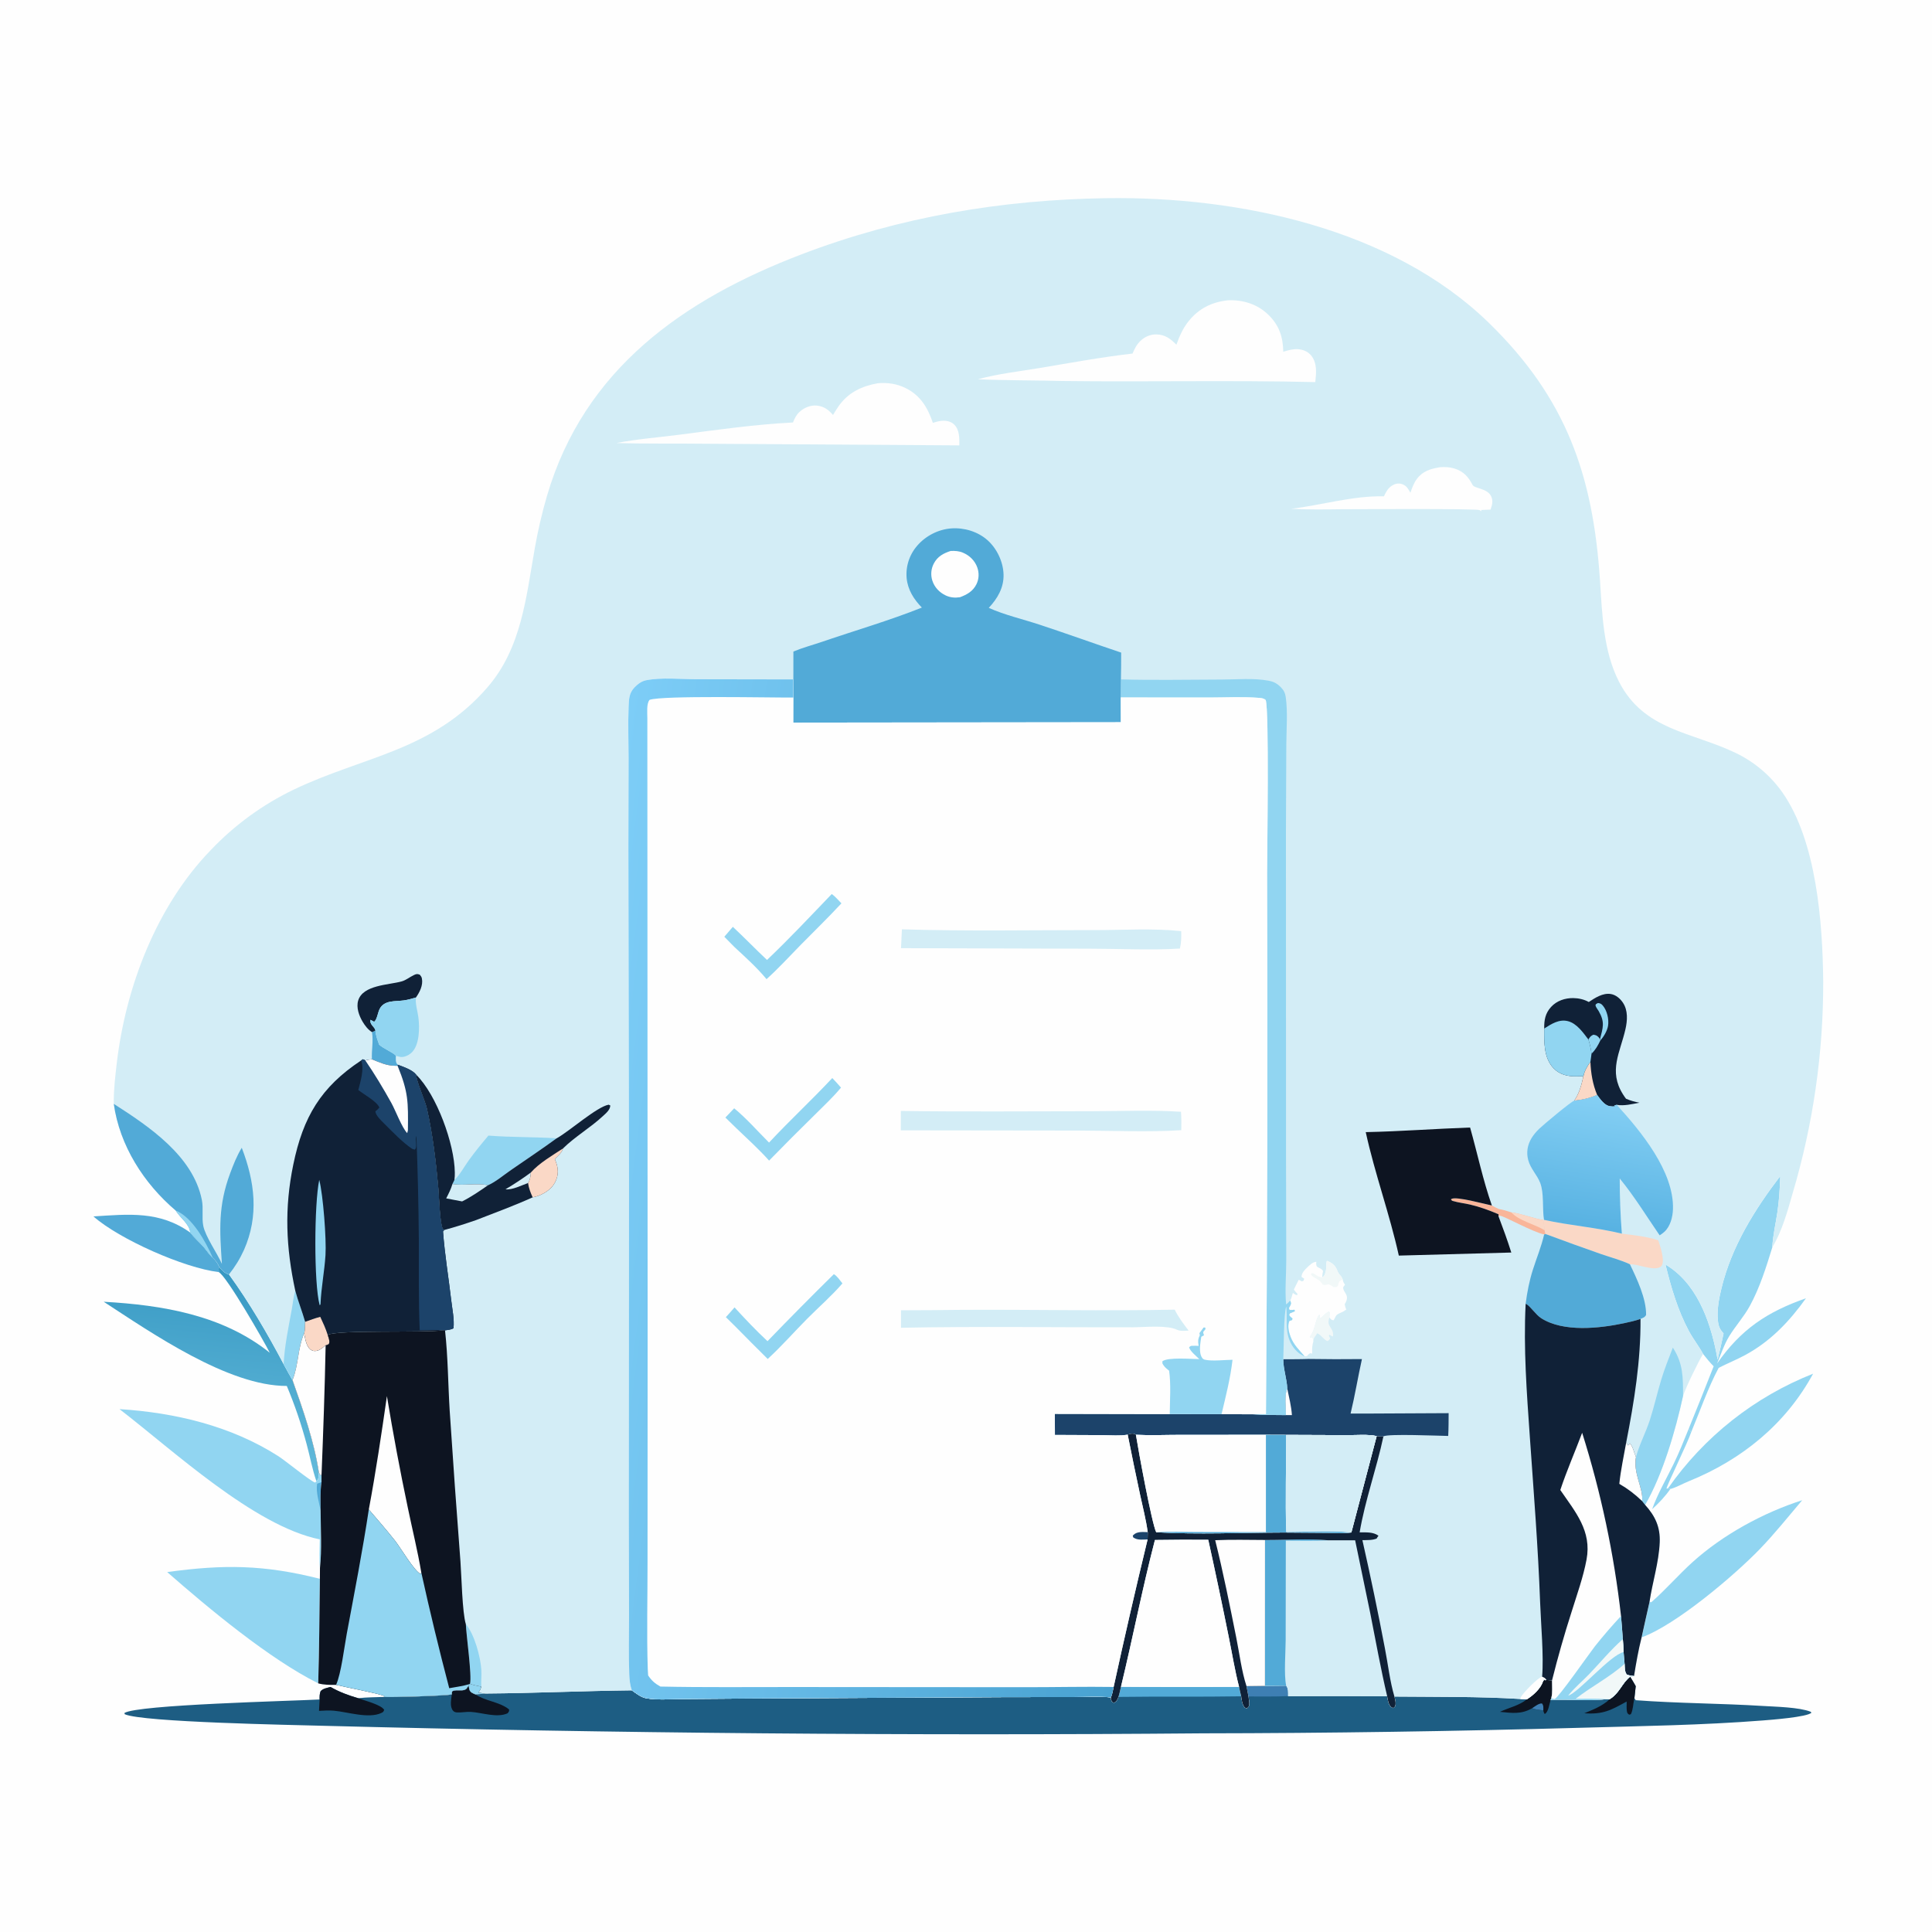 <?xml version="1.0" encoding="utf-8" ?>
<svg xmlns="http://www.w3.org/2000/svg" xmlns:xlink="http://www.w3.org/1999/xlink" width="1024" height="1024">
	<path fill="#FEFEFE" d="M0 0L1024 0L1024 1024L0 1024L0 0Z"/>
	<path fill="#91D5F1" d="M895.108 757.115L896.33 759.17C894.791 764.094 883.324 787.541 883.275 788.987C883.55 788.956 883.848 788.978 884.092 788.848L885.368 789.134C882.529 793.191 879.327 796.576 875.667 799.901C878.606 791.68 883.124 783.946 886.959 776.108C889.986 769.922 892.517 763.492 895.108 757.115Z"/>
	<path fill="#52AAD7" d="M49.529 644.723C68.355 643.537 84.667 641.721 100.824 653.287C102.918 655.937 105.491 658.18 107.745 660.697C109.419 662.567 110.994 665.081 112.821 666.713C113.987 667.595 115.613 669.847 116.082 671.253C115.912 672.272 115.837 672.995 116.035 674.012L115.867 674.213C97.768 672.12 63.189 656.816 49.529 644.723Z"/>
	<path fill="#91D5F1" d="M884.092 788.848Q885.87 786.3 887.741 783.82Q889.611 781.339 891.571 778.928Q893.531 776.517 895.578 774.18Q897.624 771.842 899.755 769.581Q901.886 767.32 904.098 765.138Q906.31 762.957 908.601 760.857Q910.891 758.758 913.257 756.744Q915.622 754.73 918.06 752.804Q920.498 750.877 923.005 749.042Q925.511 747.206 928.083 745.463Q930.655 743.72 933.289 742.072Q935.923 740.424 938.615 738.874Q941.308 737.324 944.055 735.873Q946.803 734.422 949.601 733.073Q952.4 731.723 955.246 730.477Q958.092 729.231 960.982 728.09C946.483 754.822 923.039 773.782 895.087 785.081C892.076 786.298 888.938 788.104 885.871 789.049C885.709 789.099 885.536 789.106 885.368 789.134L884.092 788.848Z"/>
	<path fill="#91D5F1" d="M955.201 795.15C947.805 803.832 940.71 812.779 932.784 820.991C919.271 834.992 888.304 861.258 870.075 867.849C871.391 861.587 872.895 855.361 874.26 849.108L875.245 849.196C882.838 842.566 889.544 834.774 897.051 827.988C913.149 813.435 934.546 801.766 955.201 795.15Z"/>
	<defs>
		<linearGradient id="gradient_0" gradientUnits="userSpaceOnUse" x1="119.432" y1="675.544" x2="109.235" y2="776.091">
			<stop offset="0" stop-color="#3899C3"/>
			<stop offset="1" stop-color="#63BADB"/>
		</linearGradient>
	</defs>
	<path fill="url(#gradient_0)" d="M116.082 671.253C117.384 673.111 119.093 674.876 121.354 675.472C132.154 690.326 141.746 706.795 150.337 723.029C151.894 725.844 153.398 728.709 155.034 731.477C160.593 747.129 166.552 764.143 169.033 780.588C168.87 782.392 169.088 783.735 167.694 785.061C165.513 778.796 164.29 771.885 162.531 765.459Q158.316 749.662 152.01 734.578C121.003 734.716 80.278 706.425 54.974 689.955C85.998 691.705 118.002 696.939 142.98 716.984C139.915 710.803 119.806 675.816 115.867 674.213L116.035 674.012C115.837 672.995 115.912 672.272 116.082 671.253Z"/>
	<path fill="#91D5F1" d="M943.577 623.329C943.379 629.782 942.986 636.364 942.026 642.747C941.116 648.794 939.639 654.968 939.37 661.076C936.144 671.547 932.716 682.525 927.446 692.167C924.289 697.945 919.891 702.708 916.485 708.277C913.757 712.74 912.144 717.858 910.094 722.656C922.757 704.602 936.468 695.378 957.19 688.114C948.418 700.415 938.381 710.963 924.949 718.222C920.389 720.686 915.557 722.622 910.942 724.979C905.205 735.728 901.041 747.891 896.33 759.17L895.108 757.115Q901.814 740.681 908.281 724.152C906.215 722.123 904.46 719.878 902.663 717.614C900.392 713.433 897.352 709.618 895.081 705.37C889.266 694.493 885.605 682.127 882.727 670.175Q883.958 670.945 885.153 671.772C900.748 682.534 907.267 702.962 910.378 720.653Q912.062 713.748 913.528 706.794C911.591 704.603 910.883 703.141 910.547 700.224C909.886 694.486 911.057 688.362 912.409 682.803C917.789 660.673 929.886 641.238 943.577 623.329Z"/>
	<path fill="#91D5F1" d="M88.613 833.233C118.408 829.126 139.837 829.27 169.549 836.808C169.286 855.257 169.251 873.772 168.662 892.21C142.649 879.189 110.686 852.568 88.613 833.233Z"/>
	<path fill="#91D5F1" d="M63.329 746.866C92.731 748.717 122.473 755.759 147.544 771.813C151.336 774.241 164.556 785.071 167.047 785.797L167.694 785.061C169.088 783.735 168.87 782.392 169.033 780.588C169.513 781.256 169.577 781.717 170.41 781.889L170.417 785.543C169.647 790.449 169.958 795.697 169.924 800.662C169.983 810.652 170.647 821.199 169.588 831.119C169.088 826.149 169.447 820.905 169.47 815.903C134.633 808.822 91.484 768.471 63.329 746.866Z"/>
	<path fill="#52AAD7" d="M169.924 800.662C169.144 796.253 167.337 790.821 168.083 786.379C168.706 786.198 169.296 786.009 169.897 785.762C170.071 785.691 170.244 785.616 170.417 785.543C169.647 790.449 169.958 795.697 169.924 800.662Z"/>
	<path fill="#1D5D83" d="M863.981 888.677C864.999 890.333 866.065 891.975 866.967 893.698L866.268 900.109L866.988 901.139C889.345 902.83 911.908 902.794 934.309 904.192C941.197 904.622 953.489 904.835 959.659 907.245L960.088 907.753C958.11 910.072 938.229 911.574 934.31 911.881C902.18 914.398 869.877 914.843 837.675 915.759Q737.735 918.559 637.756 918.703Q403.851 920.702 170.015 914.671C155.505 914.256 75.357 912.814 66.122 908.575L65.929 907.936C72.636 903.489 154.628 901.573 169.407 900.758C169.393 899.179 169.351 897.878 169.932 896.373C171.232 894.929 173.366 894.632 175.178 894.13C175.253 894.168 175.33 894.204 175.403 894.246C180.026 896.874 184.75 898.6 189.848 900.08C194.334 899.564 198.952 899.585 203.466 899.413C207.17 899.698 236.721 898.817 239.461 898.061L239.594 896.514C241.044 895.459 243.882 896.159 245.684 895.807C247.307 895.491 247.615 894.561 248.422 893.216C248.631 894.692 248.517 895.855 249.742 896.905C250.295 897.379 251.252 897.723 251.92 898.031C253.798 897.947 255.666 897.768 257.538 897.6C283.311 897.411 309.096 896.21 334.881 895.917C337.284 897.626 339.722 899.643 342.705 900.157C348.618 901.175 355.423 900.544 361.426 900.516L397.434 900.24L532.84 899.51L569.498 899.469C575.728 899.459 582.648 898.894 588.802 899.705C588.806 900.476 588.867 900.824 589.214 901.542C589.613 902.365 589.73 902.204 590.53 902.476C592.092 901.496 592.101 901.054 592.797 899.403C593.363 897.653 593.712 895.789 594.143 893.999Q625.438 894.267 656.733 894.047C657.099 895.726 657.43 897.422 657.867 899.084C658.207 901.259 658.316 903.232 659.734 905.007L660.723 905.513C661.641 904.838 662.015 904.576 662.114 903.306C662.211 902.053 661.861 900.421 661.704 899.161L660.659 893.675L670.467 893.543L681.694 893.421C682.931 895.108 682.715 896.918 682.707 898.967Q708.964 898.814 735.22 899.005C735.622 901.075 735.791 903.013 737.203 904.664L738.41 905.285C739.383 904.67 739.513 904.479 739.663 903.292C739.811 902.121 739.332 900.345 739.067 899.209C761.257 899.418 783.726 899.132 805.868 900.493L809.218 900.71C812.607 898.624 816.621 895.043 817.86 891.111C817.904 890.971 817.941 890.828 817.981 890.687L818.223 890.958L818.237 889.992L818.959 890.583L819.647 890.43L822.615 890.628C822.65 893.854 822.951 896.944 822.223 900.12L821.848 901.051C831.532 900.496 841.713 901.823 851.262 900.6L853.165 900.599C858.366 897.453 859.568 892.225 863.981 888.677Z"/>
	<path fill="#3E7FB3" d="M670.467 893.543L681.694 893.421C682.931 895.108 682.715 896.918 682.707 898.967C675.729 899.299 668.69 899.148 661.704 899.161L660.659 893.675L670.467 893.543Z"/>
	<path fill="#0D1421" d="M863.981 888.677C864.999 890.333 866.065 891.975 866.967 893.698L866.268 900.109C866.226 900.282 866.18 900.454 866.141 900.628C865.55 903.284 865.611 906.07 864.414 908.553L863.516 908.838C862.633 908.177 862.483 908.09 862.283 906.944C861.995 905.29 862.244 903.526 862.157 901.847C853.746 906.488 849.65 908.771 839.71 908.07C844.528 906.06 849.308 904.252 853.165 900.599C858.366 897.453 859.568 892.225 863.981 888.677Z"/>
	<path fill="#0D1421" d="M809.218 900.71C812.607 898.624 816.621 895.043 817.86 891.111C817.904 890.971 817.941 890.828 817.981 890.687L818.223 890.958L818.237 889.992L818.959 890.583L819.647 890.43L822.615 890.628C822.65 893.854 822.951 896.944 822.223 900.12L821.848 901.051C821.155 903.133 820.751 907.422 818.732 908.463C818.265 907.767 818.095 907.352 817.988 906.52C815.97 906.298 813.95 906.221 812.08 905.377C806.252 908.767 801.356 907.916 794.993 907.32C799.652 905.12 805.167 903.996 809.218 900.71Z"/>
	<path fill="#3E7FB3" d="M812.08 905.377C813.489 904.489 815.581 902.721 817.283 902.861C818.207 904.05 817.99 905.044 817.988 906.52C815.97 906.298 813.95 906.221 812.08 905.377Z"/>
	<path fill="#0D1421" d="M248.422 893.216C248.631 894.692 248.517 895.855 249.742 896.905C250.295 897.379 251.252 897.723 251.92 898.031C257.306 901.688 264.836 901.973 269.834 906.059C269.842 907.205 269.751 907.197 269.018 908.098C263.329 910.644 255.531 907.7 249.579 907.349C247.136 907.204 244.663 907.762 242.245 907.63C241.437 907.586 240.681 907.359 240.144 906.733C238.242 904.518 239.18 900.692 239.461 898.061L239.594 896.514C241.044 895.459 243.882 896.159 245.684 895.807C247.307 895.491 247.615 894.561 248.422 893.216Z"/>
	<path fill="#0D1421" d="M169.407 900.758C169.393 899.179 169.351 897.878 169.932 896.373C171.232 894.929 173.366 894.632 175.178 894.13C175.253 894.168 175.33 894.204 175.403 894.246C180.026 896.874 184.75 898.6 189.848 900.08C193.049 901.307 202.023 903.501 203.619 906.252C203.235 907.26 203.151 907.428 202.111 907.913C195.351 911.063 184.237 907.363 176.978 906.708C174.358 906.471 171.707 906.646 169.087 906.8L169.407 900.758Z"/>
	<path fill="#52AAD7" d="M594.143 893.999Q625.438 894.267 656.733 894.047C657.099 895.726 657.43 897.422 657.867 899.084C636.177 899.45 614.485 899.101 592.797 899.403C593.363 897.653 593.712 895.789 594.143 893.999Z"/>
	<path fill="#D3EDF6" d="M60.312 585.079C60.199 578.089 61.019 571.057 61.818 564.12C66.52 523.275 82.867 480.282 111.837 450.428Q114.185 447.96 116.643 445.601Q119.1 443.242 121.662 440.996Q124.223 438.75 126.884 436.623Q129.545 434.495 132.299 432.49Q135.053 430.485 137.895 428.607Q140.737 426.728 143.661 424.98Q146.585 423.232 149.585 421.618Q152.585 420.005 155.655 418.528C192.597 400.818 229.143 398.111 258.428 364.224C276.452 343.368 278.857 316.442 283.465 290.499Q285.934 276.476 289.916 262.805C309.655 195.565 362.223 158.711 424.947 134.76C476.939 114.906 531.133 105.82 586.647 105.037C656.363 104.054 737.687 120.962 789.213 171.204C830.13 211.1 844.384 251.859 848.041 307.887C849.203 325.701 849.784 345.115 858.095 361.322C871.412 387.291 896.688 387.861 919.915 399.061Q921.764 399.946 923.553 400.948Q925.342 401.949 927.064 403.062Q928.786 404.176 930.433 405.396Q932.08 406.617 933.646 407.94Q935.213 409.263 936.691 410.684Q938.17 412.104 939.555 413.615Q940.941 415.127 942.227 416.723Q943.513 418.32 944.695 419.995C962.887 445.934 966.035 489.349 966.341 520.271Q966.355 527.354 966.113 534.433Q965.871 541.512 965.373 548.578Q964.874 555.644 964.12 562.687Q963.366 569.73 962.357 576.741Q961.348 583.752 960.086 590.722Q958.824 597.692 957.31 604.611Q955.797 611.531 954.033 618.391Q952.27 625.251 950.259 632.043C947.541 641.554 944.513 652.645 939.37 661.076C939.639 654.968 941.116 648.794 942.026 642.747C942.986 636.364 943.379 629.782 943.577 623.329C929.886 641.238 917.789 660.673 912.409 682.803C911.057 688.362 909.886 694.486 910.547 700.224C910.883 703.141 911.591 704.603 913.528 706.794Q912.062 713.748 910.378 720.653C907.267 702.962 900.748 682.534 885.153 671.772Q883.958 670.945 882.727 670.175C885.605 682.127 889.266 694.493 895.081 705.37C897.352 709.618 900.392 713.433 902.663 717.614C899.93 722.11 893.749 734.881 892.054 739.867C888.079 758.122 881.267 781.539 871.943 797.618C877.27 803.509 880.025 809.364 879.687 817.464C879.244 828.082 875.83 838.609 874.26 849.108C872.895 855.361 871.391 861.587 870.075 867.849C868.37 874.593 867.184 881.461 866.066 888.324L863.981 888.677C859.568 892.225 858.366 897.453 853.165 900.599L851.262 900.6C841.713 901.823 831.532 900.496 821.848 901.051L822.223 900.12C822.951 896.944 822.65 893.854 822.615 890.628L819.647 890.43L818.959 890.583L818.237 889.992L818.223 890.958L817.981 890.687C817.941 890.828 817.904 890.971 817.86 891.111C816.621 895.043 812.607 898.624 809.218 900.71L805.868 900.493C783.726 899.132 761.257 899.418 739.067 899.209C739.332 900.345 739.811 902.121 739.663 903.292C739.513 904.479 739.383 904.67 738.41 905.285L737.203 904.664C735.791 903.013 735.622 901.075 735.22 899.005Q708.964 898.814 682.707 898.967C682.715 896.918 682.931 895.108 681.694 893.421L670.467 893.543L660.659 893.675L661.704 899.161C661.861 900.421 662.211 902.053 662.114 903.306C662.015 904.576 661.641 904.838 660.723 905.513L659.734 905.007C658.316 903.232 658.207 901.259 657.867 899.084C657.43 897.422 657.099 895.726 656.733 894.047Q625.438 894.267 594.143 893.999C593.712 895.789 593.363 897.653 592.797 899.403C592.101 901.054 592.092 901.496 590.53 902.476C589.73 902.204 589.613 902.365 589.214 901.542C588.867 900.824 588.806 900.476 588.802 899.705C582.648 898.894 575.728 899.459 569.498 899.469L532.84 899.51L397.434 900.24L361.426 900.516C355.423 900.544 348.618 901.175 342.705 900.157C339.722 899.643 337.284 897.626 334.881 895.917C309.096 896.21 283.311 897.411 257.538 897.6C255.666 897.768 253.798 897.947 251.92 898.031C251.252 897.723 250.295 897.379 249.742 896.905C248.517 895.855 248.631 894.692 248.422 893.216C247.615 894.561 247.307 895.491 245.684 895.807C243.882 896.159 241.044 895.459 239.594 896.514L239.461 898.061C236.721 898.817 207.17 899.698 203.466 899.413L203.685 898.919C201.353 897.692 182.704 894.17 178.138 893.012C175.03 893.063 171.671 893.052 168.662 892.21C169.251 873.772 169.286 855.257 169.549 836.808L169.588 831.119C170.647 821.199 169.983 810.652 169.924 800.662C169.958 795.697 169.647 790.449 170.417 785.543L170.41 781.889C169.577 781.717 169.513 781.256 169.033 780.588C166.552 764.143 160.593 747.129 155.034 731.477C153.398 728.709 151.894 725.844 150.337 723.029C141.746 706.795 132.154 690.326 121.354 675.472C119.093 674.876 117.384 673.111 116.082 671.253C115.613 669.847 113.987 667.595 112.821 666.713C110.994 665.081 109.419 662.567 107.745 660.697C105.491 658.18 102.918 655.937 100.824 653.287C100.553 648.8 95.31 645.325 93.103 641.592C76.264 627.275 63.414 607.225 60.312 585.079Z"/>
	<path fill="#FEFEFE" d="M817.357 888.659C818.597 889.239 818.931 889.291 819.647 890.43L818.959 890.583L818.237 889.992L818.223 890.958L817.981 890.687C817.941 890.828 817.904 890.971 817.86 891.111C816.621 895.043 812.607 898.624 809.218 900.71L805.868 900.493C805.943 899.976 805.937 899.742 806.241 899.238C807.621 896.948 815.138 889.143 817.357 888.659Z"/>
	<path fill="#F1F8F8" d="M696.119 710.883Q695.89 709.814 695.677 708.741L694.434 709.087L694.199 708.516C697.459 704.477 697.025 699.09 699.328 696.766C699.533 697.617 699.488 697.31 699.58 698.107C699.6 698.281 699.616 698.455 699.634 698.63C700.569 698.179 700.28 698.414 700.962 697.757C702.087 696.673 702.89 695.839 704.31 695.163L704.803 695.59L704.581 698.234C704.068 700.648 703.755 701.363 705.14 703.509C705.262 703.698 705.389 703.884 705.51 704.073C706.415 705.491 706.769 706.711 706.514 708.378C705.656 708.129 705.394 707.965 704.711 707.439L704.333 707.994L705.023 709.408C704.443 710.229 704.474 710.341 703.512 710.802C701.318 709.88 700.196 707.326 698.033 706.672C697.429 708.481 696.261 708.397 696.119 710.883Z"/>
	<path fill="#52AAD7" d="M198.978 546.288C199.184 548.898 200.1 551.232 200.959 553.685C202.992 555.692 208.777 558.006 209.831 559.591C209.817 560.941 209.544 562.921 210.505 564.005C210.62 564.134 210.767 564.23 210.898 564.342L210.732 564.897L210.141 564.893C209.85 564.889 209.56 564.876 209.269 564.876C204.987 564.878 201.032 563.058 197.133 561.463C196.856 556.607 197.977 551.942 197.156 547.034L198.978 546.288Z"/>
	<path fill="#91D5F1" d="M246.902 860.835C251.469 866.224 254.687 878.121 255.128 885.143C255.312 888.077 254.927 891.024 255.083 893.959C253.041 893.562 251.078 893.188 249.114 892.477C250.187 888.041 247.181 867.345 246.902 860.835Z"/>
	<path fill="#F9B599" d="M794.267 643.602C789.545 641.542 784.197 639.619 779.19 638.449C776.181 637.746 773.117 637.463 770.15 636.57C769.407 636.346 769.79 636.512 769.012 635.722C769.131 635.628 769.238 635.516 769.37 635.441C771.882 634.014 786.878 638.159 790.719 638.937C791.911 639.589 793.07 640.249 794.321 640.78C796.656 641.192 798.809 641.835 801.05 642.575C806.91 643.384 812.298 645.721 818.017 646.658C818.354 648.475 818.596 650.234 818.708 652.079L819.219 654.083L818.431 654.282C812.137 652.903 797.63 644.727 795.205 644.404C794.871 644.36 794.54 644.511 794.208 644.564L794.267 643.602Z"/>
	<path fill="#FAD8C6" d="M801.05 642.575C806.91 643.384 812.298 645.721 818.017 646.658C818.354 648.475 818.596 650.234 818.708 652.079C813.625 648.925 804.859 646.971 801.05 642.575Z"/>
	<path fill="#91D5F1" d="M156.519 684.188C158.021 689.766 160.154 695.067 161.728 700.589C161.642 702.482 161.765 704.875 161.212 706.687C157.768 714.501 158.255 723.491 155.034 731.477C153.398 728.709 151.894 725.844 150.337 723.029C150.832 713.183 152.893 703.656 154.649 693.991C155.248 690.688 155.477 687.397 156.519 684.188Z"/>
	<path fill="#102137" d="M197.156 547.034C195.063 545.757 193.444 543.615 192.204 541.539C190.304 538.357 188.723 534.013 189.847 530.299C192.35 522.03 205.91 522.094 212.836 520.183C215.132 519.55 217.104 517.903 219.224 516.874C220.601 516.206 221.086 516.071 222.507 516.616C223.089 517.392 223.436 517.681 223.624 518.664C224.311 522.255 222.425 525.891 220.446 528.708C218.316 529.322 216.205 529.93 214.005 530.236C209.436 530.873 203.731 529.951 201.209 534.779C200.295 536.528 199.752 540.789 198.269 541.541L196.358 540.519C196.204 541.803 196.397 542.298 197.16 543.358C197.914 544.406 198.763 544.925 198.978 546.288L197.156 547.034Z"/>
	<path fill="#91D5F1" d="M220.446 528.708C220.432 528.847 220.415 528.986 220.405 529.125C220.167 532.436 221.287 535.774 221.727 539.045C222.477 544.618 222.461 554.27 217.855 558.188C216.461 559.374 214.203 560.448 212.323 560.211C211.481 560.104 210.64 559.838 209.831 559.591C208.777 558.006 202.992 555.692 200.959 553.685C200.1 551.232 199.184 548.898 198.978 546.288C198.763 544.925 197.914 544.406 197.16 543.358C196.397 542.298 196.204 541.803 196.358 540.519L198.269 541.541C199.752 540.789 200.295 536.528 201.209 534.779C203.731 529.951 209.436 530.873 214.005 530.236C216.205 529.93 218.316 529.322 220.446 528.708Z"/>
	<path fill="#91D5F1" d="M258.872 601.885C270.949 602.856 282.978 602.544 295.018 603.333C287.085 609.1 278.916 614.578 270.835 620.136C267.136 622.68 262.696 626.437 258.62 628.229C252.579 626.812 246.014 628.594 239.804 627.543L240.853 625.427C243.798 622.636 246.155 618.169 248.57 614.849C251.826 610.372 255.296 606.108 258.872 601.885Z"/>
	<path fill="#FAD8C6" d="M818.353 646.543C831.965 649.551 846.083 650.54 859.607 653.855C866.021 654.702 872.759 655.339 878.92 657.372C879.934 660.647 882.39 667.506 880.856 670.613C880.523 671.289 879.894 671.682 879.18 671.902C874.898 673.223 868.412 669.98 863.886 670.091C859.212 667.881 853.744 666.491 848.824 664.765Q833.97 659.566 819.219 654.083L818.708 652.079C818.596 650.234 818.354 648.475 818.017 646.658L818.353 646.543Z"/>
	<path fill="#FEFEFE" d="M700.814 677.041C702.016 676.312 702.194 675.53 702.585 674.173C703.021 672.661 702.961 670.994 703.047 669.438C703.091 668.63 703.014 668.938 703.368 668.274C706.013 669.356 707.653 670.611 708.743 673.333C709.364 674.885 709.701 675.223 710.795 676.485C711.155 676.901 711.472 677.748 711.695 678.224C711.728 678.406 711.75 678.59 711.793 678.77C711.997 679.625 712.386 680.184 712.86 680.905C712.712 681.479 711.942 681.817 711.911 682.409C711.769 685.152 715.892 686.285 712.714 691.263C712.912 692.32 713.097 693.149 713.599 694.104L713.066 694.556L713.518 693.74C713.411 693.898 713.322 694.07 713.196 694.214C711.843 695.757 708.722 695.979 707.955 697.697C707.613 698.463 707.25 699.106 706.796 699.805C705.488 699.574 705.455 699.265 704.581 698.234L704.803 695.59L704.31 695.163C702.89 695.839 702.087 696.673 700.962 697.757C700.28 698.414 700.569 698.179 699.634 698.63C699.616 698.455 699.6 698.281 699.58 698.107C699.488 697.31 699.533 697.617 699.328 696.766C697.025 699.09 697.459 704.477 694.199 708.516L694.434 709.087L695.677 708.741Q695.89 709.814 696.119 710.883C695.59 712.873 695.374 714.425 695.472 716.484C695.507 717.217 695.568 716.918 695.306 717.5L694.619 717.168C693.704 717.603 693.352 717.877 692.802 718.73L691.471 718.869C688.495 715.439 685.65 712.805 683.988 708.446C683.064 706.021 682.284 702.577 683.412 700.117L684.849 699.65L685.042 698.794C684.186 698.173 683.863 697.921 683.289 696.997L683.649 696.115Q684.966 695.551 686.293 695.012L686.124 694.196C685.221 694.299 684.389 694.339 683.481 694.301L683.16 693.303C683.405 692.861 683.663 692.425 683.878 691.968C684.477 690.695 684.296 690.604 683.818 689.308C684.556 688.305 684.783 686.463 685.262 685.261C686.11 685.927 686.438 686.239 687.515 686.472L687.688 685.783C686.973 685.044 686.338 684.34 685.75 683.495L688.351 678.289L690.03 679.158L690.899 678.807L691.251 677.758L689.828 676.759C689.931 674.678 691.304 673.269 692.733 671.882C693.992 670.659 695.874 668.792 697.671 668.791C697.153 672.809 699.656 671.053 701.263 673.693C701.062 674.62 700.879 675.459 700.83 676.411C700.819 676.621 700.82 676.831 700.814 677.041Z"/>
	<path fill="#F1F8F8" d="M700.814 677.041C702.016 676.312 702.194 675.53 702.585 674.173C703.021 672.661 702.961 670.994 703.047 669.438C703.091 668.63 703.014 668.938 703.368 668.274C706.013 669.356 707.653 670.611 708.743 673.333C709.364 674.885 709.701 675.223 710.795 676.485C711.155 676.901 711.472 677.748 711.695 678.224C711.41 678.315 711.11 678.368 710.84 678.498C709.403 679.196 709.428 680.294 709.052 681.681C707.986 682.438 708.08 682.251 706.868 682.184C702.836 679.259 703.955 681.826 700.953 680.837C699.365 677.534 696.537 677.998 694.784 675.456L695.243 674.839C695.952 674.852 696.261 674.951 696.851 675.353C698.323 676.356 699.032 676.795 700.814 677.041Z"/>
	<path fill="#91D5F1" d="M886.642 714.266C892.166 722.731 892.031 730.173 892.054 739.867C888.079 758.122 881.267 781.539 871.943 797.618L870.354 795.606C871.155 788.9 865.515 781.057 867.105 772.24C868.917 765.548 872.231 759.46 874.374 752.895C876.689 745.803 878.31 738.462 880.471 731.317C882.218 725.542 884.482 719.897 886.642 714.266Z"/>
	<path fill="#FEFEFE" d="M763.24 247.632C765.826 247.428 768.439 247.551 770.927 248.334C775.667 249.828 778.281 252.735 780.483 257.012C781.51 259.006 788.304 258.727 790.34 263.048C791.51 265.528 790.865 267.665 790.014 270.112L785.191 270.293L784.972 270.989C784.73 270.781 784.538 270.492 784.245 270.365C782.264 269.502 718.656 269.914 711.45 269.9C702.479 270.012 693.371 270.155 684.415 269.681C700.505 267.716 717.269 262.669 733.514 263.061C734.562 260.835 735.613 258.746 737.768 257.394C739.382 256.382 741.139 255.961 743.003 256.547C745.468 257.32 746.328 259.043 747.537 261.158C748.425 258.651 749.302 256.086 750.902 253.932C754.082 249.651 758.243 248.457 763.24 247.632Z"/>
	<path fill="#102137" d="M220.607 569.634C231.48 580.355 240.898 606.337 241.063 621.429C241.078 622.762 241.044 624.106 240.853 625.427L239.804 627.543C246.014 628.594 252.579 626.812 258.62 628.229C262.696 626.437 267.136 622.68 270.835 620.136C278.916 614.578 287.085 609.1 295.018 603.333C295.159 603.255 295.302 603.177 295.442 603.097C302.038 599.344 316.37 586.635 322.597 585.509L323.469 585.915C323.4 588.247 321.258 589.964 319.626 591.486C313.013 597.654 304.8 602.398 298.431 608.673C297.753 611.088 295.749 612.559 294.055 614.303C295.637 618.086 296.332 621.323 294.808 625.289C293.177 629.534 289.671 632.025 285.596 633.699C284.51 634.146 283.468 634.388 282.321 634.615C272.562 639.028 262.437 642.748 252.455 646.625C246.831 648.596 241.241 650.371 235.481 651.919C235.173 651.72 234.916 651.595 234.692 651.291C233.181 649.236 232.652 633.62 232.341 630.122C231.073 615.85 229.409 601.518 226.234 587.53C225.296 583.399 220.4 572.507 220.607 569.634Z"/>
	<path fill="#D3EDF6" d="M267.924 630.348Q274.858 626.25 281.341 621.47C281.314 623.329 280.9 625.432 279.882 627.021C276.487 628.213 271.495 630.819 267.924 630.348Z"/>
	<path fill="#D3EDF6" d="M239.804 627.543C246.014 628.594 252.579 626.812 258.62 628.229C254.219 631.285 249.726 634.388 244.926 636.781L236.494 635.17C237.766 632.665 239.027 630.256 239.804 627.543Z"/>
	<path fill="#FAD8C6" d="M298.431 608.673C297.753 611.088 295.749 612.559 294.055 614.303C295.637 618.086 296.332 621.323 294.808 625.289C293.177 629.534 289.671 632.025 285.596 633.699C284.51 634.146 283.468 634.388 282.321 634.615C281.212 632.187 280.227 629.675 279.882 627.021C280.9 625.432 281.314 623.329 281.341 621.47C285.828 616.394 292.801 612.396 298.431 608.673Z"/>
	<path fill="#102137" d="M842.089 531.087C845.395 528.886 849.554 526.171 853.725 526.843C856.411 527.275 858.666 529.197 860.153 531.399C862.934 535.518 862.576 540.871 861.52 545.503C858.701 557.881 852.41 567.596 860.186 579.973C860.701 580.791 861.231 581.594 861.828 582.355C864.188 583.403 866.444 583.948 868.952 584.466C865.229 585.143 860.669 586.298 856.895 585.571L855.609 585.897L856.073 586.259C855.667 586.588 853.611 586.379 853.06 586.276C850.336 585.769 848.096 582.506 846.54 580.379C842.512 582.073 838.728 582.943 834.39 583.389C837.138 579.329 838.19 575.085 839.253 570.381Q837.275 570.448 835.296 570.478C830.878 570.543 826.678 569.55 823.496 566.266C818.141 560.741 818.437 552.263 818.464 545.14C818.383 540.735 819.018 537.049 822.136 533.663C825.13 530.412 829.49 528.959 833.838 529.006C836.682 529.036 839.596 529.691 842.089 531.087Z"/>
	<path fill="#91D5F1" d="M841.873 550.945C842.797 549.561 842.968 549.148 844.511 548.408C845.804 548.617 846.349 548.775 847.311 549.78C847.603 550.084 847.802 550.484 848.005 550.849L848.26 551.381C846.967 554.082 845.733 556.347 843.547 558.469C843.169 555.846 842.713 553.47 841.873 550.945Z"/>
	<path fill="#91D5F1" d="M848.005 550.849C849.602 544.614 850.75 541.85 847.337 535.903C846.983 535.286 845.795 533.726 845.696 533.094C845.539 532.096 846.25 532.054 846.949 531.619C848.107 531.759 848.671 531.986 849.461 532.893C851.787 535.564 852.853 540.266 852.298 543.715C851.882 546.302 850.043 549.484 848.26 551.381L848.005 550.849Z"/>
	<path fill="#FAD8C6" d="M839.253 570.381C839.794 567.553 841.307 565.087 842.962 562.782C843.208 568.921 844.167 574.681 846.54 580.379C842.512 582.073 838.728 582.943 834.39 583.389C837.138 579.329 838.19 575.085 839.253 570.381Z"/>
	<path fill="#91D5F1" d="M818.464 545.14C822.257 542.733 826.325 540.032 831.043 541.237C835.763 542.443 839.055 547.281 841.873 550.945C842.713 553.47 843.169 555.846 843.547 558.469L842.962 562.782C841.307 565.087 839.794 567.553 839.253 570.381Q837.275 570.448 835.296 570.478C830.878 570.543 826.678 569.55 823.496 566.266C818.141 560.741 818.437 552.263 818.464 545.14Z"/>
	<path fill="#52AAD7" d="M60.312 585.079C78.873 596.97 102.369 612.679 106.994 636.019C107.897 640.578 106.86 645.336 107.747 649.767C108.873 655.387 115.076 664.184 117.619 669.876C116.391 651.93 115.574 639.095 121.982 621.876C123.683 617.304 125.568 612.502 128.141 608.352C135.062 626.308 137.333 644.384 129.315 662.488Q127.743 665.973 125.745 669.232Q123.747 672.49 121.354 675.472C119.093 674.876 117.384 673.111 116.082 671.253C115.613 669.847 113.987 667.595 112.821 666.713C110.994 665.081 109.419 662.567 107.745 660.697C105.491 658.18 102.918 655.937 100.824 653.287C100.553 648.8 95.31 645.325 93.103 641.592C76.264 627.275 63.414 607.225 60.312 585.079Z"/>
	<path fill="#91D5F1" d="M93.103 641.592C101.966 645.125 109.092 658.229 112.821 666.713C110.994 665.081 109.419 662.567 107.745 660.697C105.491 658.18 102.918 655.937 100.824 653.287C100.553 648.8 95.31 645.325 93.103 641.592Z"/>
	<path fill="#52AAD7" d="M819.219 654.083Q833.97 659.566 848.824 664.765C853.744 666.491 859.212 667.881 863.886 670.091C867.575 677.754 872.587 688.276 872.462 696.929C871.757 698.288 870.858 698.419 869.502 699.07C866.633 700.048 863.658 700.716 860.696 701.342C847.84 704.06 828.577 706.238 816.804 698.633C814.008 696.827 811.175 692.404 809.052 691.228C808.917 691.153 808.766 691.11 808.623 691.052C809.42 684.88 810.581 678.858 812.475 672.921C814.457 666.711 816.976 660.646 818.431 654.282L819.219 654.083Z"/>
	<path fill="#FEFEFE" d="M465.276 203.123C470.37 202.695 475.307 203.377 479.921 205.646C487.866 209.554 491.724 216.085 494.447 224.127C496.146 223.568 497.786 223.1 499.583 223.003C501.776 222.883 504.167 223.45 505.765 225.041C508.655 227.919 508.488 232.302 508.46 236.059L371.625 235.175C356.687 234.977 341.698 235.293 326.773 234.808C337.607 232.702 348.938 231.846 359.913 230.425C379.933 227.833 400.14 224.951 420.308 223.92C421.129 221.754 422.057 219.854 423.804 218.273C426.246 216.064 429.617 214.645 432.942 214.966C436.622 215.321 439.198 217.206 441.513 219.942C442.458 218.39 443.4 216.821 444.444 215.333C449.579 208.018 456.688 204.648 465.276 203.123Z"/>
	<path fill="#1C436A" d="M693.598 720.278Q707.725 720.504 721.852 720.34C719.725 729.919 718.147 739.694 715.838 749.216L722.835 749.225L767.808 749.003C767.764 753.022 767.814 757.068 767.577 761.08C762.757 761.018 735.636 759.842 733.251 761.295C731.944 761.494 730.961 761.355 729.669 761.162C724.984 760.125 719.169 760.696 714.346 760.66L681.694 760.535L670.961 760.496L625.156 760.516C617.511 760.515 609.687 760.864 602.06 760.47C601.825 760.334 601.611 760.153 601.355 760.062C600.073 759.605 598.904 759.981 597.704 760.397C593.671 761.098 588.756 760.663 584.637 760.65L559.129 760.533L559.08 749.387L619.999 749.51L647.43 749.55L663.967 749.598C669.814 750.027 675.689 749.985 681.549 750.039C681.525 746.433 680.61 739.158 682.282 736.022C682.084 730.836 680.177 725.755 680.151 720.447C684.628 720.408 689.125 720.459 693.598 720.278Z"/>
	<path fill="#FEFEFE" d="M681.549 750.039C681.525 746.433 680.61 739.158 682.282 736.022C683.235 740.638 684.43 745.333 684.742 750.042L681.549 750.039Z"/>
	<path fill="#FEFEFE" d="M650.544 159.192C650.681 159.183 650.817 159.17 650.954 159.164C658.857 158.831 666.481 161.224 672.243 166.818C678.008 172.413 680.015 178.584 680.158 186.44C682.635 185.653 685.22 184.924 687.842 185.075C690.526 185.229 693.118 186.239 694.868 188.34C698.222 192.366 697.659 197.7 697.123 202.522C652.541 201.452 607.957 202.487 563.375 201.94C548.357 201.546 533.301 201.67 518.294 201.021C528.788 198.127 540.414 196.824 551.185 195.028C567.477 192.311 583.856 189.269 600.264 187.392C601.276 184.921 602.491 182.578 604.432 180.702C606.729 178.481 609.691 177.192 612.902 177.249C617.573 177.332 620.377 179.577 623.522 182.673C625.133 178.228 626.925 174.074 629.895 170.345C635.245 163.626 642.069 160.163 650.544 159.192Z"/>
	<path fill="#0D1421" d="M723.872 600.05C742.297 599.673 760.752 598.242 779.181 597.612C783.061 611.349 785.996 625.462 790.719 638.937C786.878 638.159 771.882 634.014 769.37 635.441C769.238 635.516 769.131 635.628 769.012 635.722C769.79 636.512 769.407 636.346 770.15 636.57C773.117 637.463 776.181 637.746 779.19 638.449C784.197 639.619 789.545 641.542 794.267 643.602L794.208 644.564C796.626 650.967 798.974 657.333 801.018 663.868L741.406 665.489C736.55 643.482 728.698 622.126 723.872 600.05Z"/>
	<defs>
		<linearGradient id="gradient_1" gradientUnits="userSpaceOnUse" x1="843.999" y1="650.078" x2="854.617" y2="582.861">
			<stop offset="0" stop-color="#58B2E2"/>
			<stop offset="1" stop-color="#84CFF4"/>
		</linearGradient>
	</defs>
	<path fill="url(#gradient_1)" d="M834.39 583.389C838.728 582.943 842.512 582.073 846.54 580.379C848.096 582.506 850.336 585.769 853.06 586.276C853.611 586.379 855.667 586.588 856.073 586.259L855.609 585.897L856.895 585.571C869.651 599.555 887.31 620.876 886.708 640.834C886.582 645.008 885.343 649.947 882.165 652.884C881.399 653.592 880.516 654.177 879.646 654.748C872.63 644.546 866.349 634.228 858.489 624.609Q858.474 639.254 859.607 653.855C846.083 650.54 831.965 649.551 818.353 646.543C817.38 640.518 818.47 632.507 816.343 626.966C814.718 622.732 811.282 619.516 810.028 615.005C808.879 610.873 809.563 606.765 811.809 603.131C812.901 601.364 814.289 599.751 815.774 598.305C817.743 596.386 832.758 583.766 834.39 583.389Z"/>
	<path fill="#91D5F1" d="M594.116 360.096C611.801 360.589 629.586 360.204 647.282 360.175C655.418 360.161 664.364 359.286 672.353 360.785C675.134 361.307 676.888 362.244 678.898 364.281C680.417 365.821 681.174 367.343 681.47 369.474C682.58 377.457 681.818 386.361 681.773 394.453L681.575 440.559L681.619 613.505L681.743 667.764C681.757 675.488 680.974 683.694 681.659 691.334C682.62 690.69 683.064 690.169 683.818 689.308C684.296 690.604 684.477 690.695 683.878 691.968C683.663 692.425 683.405 692.861 683.16 693.303L683.481 694.301C684.389 694.339 685.221 694.299 686.124 694.196L686.293 695.012Q684.966 695.551 683.649 696.115L683.289 696.997C683.863 697.921 684.186 698.173 685.042 698.794L684.849 699.65L683.412 700.117C682.284 702.577 683.064 706.021 683.988 708.446C685.65 712.805 688.495 715.439 691.471 718.869C691.337 718.816 691.202 718.766 691.069 718.71C687.561 717.234 684.873 713.902 683.493 710.416C681.072 704.299 682.442 698.733 681.751 692.533C680.362 695.597 680.441 715.728 680.151 720.447C680.177 725.755 682.084 730.836 682.282 736.022C680.61 739.158 681.525 746.433 681.549 750.039C675.689 749.985 669.814 750.027 663.967 749.598C666.3 749.447 668.658 749.503 670.996 749.49Q672.086 606.105 671.597 462.717C671.608 450.626 672.743 376.348 670.854 371.036C669.637 369.984 668.521 369.986 666.933 369.858C658.505 369.179 649.67 369.681 641.194 369.687L594.018 369.654C593.981 366.472 594.076 363.279 594.116 360.096Z"/>
	<path fill="#102137" d="M191.388 562.079L192.261 561.435C192.781 561.621 193.217 561.731 193.65 562.081C194.721 561.672 195.996 561.622 197.133 561.463C201.032 563.058 204.987 564.878 209.269 564.876C209.56 564.876 209.85 564.889 210.141 564.893L210.732 564.897L210.898 564.342C213.892 565.491 218.648 567.056 220.607 569.634C220.4 572.507 225.296 583.399 226.234 587.53C229.409 601.518 231.073 615.85 232.341 630.122C232.652 633.62 233.181 649.236 234.692 651.291C234.916 651.595 235.173 651.72 235.481 651.919L234.807 652.677C235.706 664.816 237.748 677.052 239.158 689.157C239.711 693.901 240.858 699.227 240.378 703.968C239.116 704.806 237.369 704.874 235.876 705.115L235.139 705.075C224.27 706.514 178.846 704.766 173.684 707.517C174.142 709.07 174.943 710.756 174.344 712.34C173.71 712.7 173.318 712.913 172.596 713.072C171.419 713.979 169.999 715.299 168.581 715.777C167.343 716.195 166.173 716.248 165 715.588C162.299 714.069 161.704 709.421 161.212 706.687C161.765 704.875 161.642 702.482 161.728 700.589C160.154 695.067 158.021 689.766 156.519 684.188C151.548 661.096 150.645 640.578 155.459 617.215C160.643 592.058 170.004 576.23 191.388 562.079Z"/>
	<path fill="#FAD8C6" d="M161.728 700.589C164.376 699.67 167.026 698.639 169.746 697.956C171.217 701.109 172.647 704.191 173.684 707.517C174.142 709.07 174.943 710.756 174.344 712.34C173.71 712.7 173.318 712.913 172.596 713.072C171.419 713.979 169.999 715.299 168.581 715.777C167.343 716.195 166.173 716.248 165 715.588C162.299 714.069 161.704 709.421 161.212 706.687C161.765 704.875 161.642 702.482 161.728 700.589Z"/>
	<path fill="#91D5F1" d="M169.213 625.349C171.282 633.387 173.055 656.841 172.517 665.263C171.966 673.884 170.256 682.384 169.885 691.039C169.81 691.627 169.942 691.369 169.421 691.774C166.296 680.057 166.54 637.95 169.213 625.349Z"/>
	<path fill="#1C436A" d="M191.388 562.079L192.261 561.435C192.781 561.621 193.217 561.731 193.65 562.081C194.721 561.672 195.996 561.622 197.133 561.463C201.032 563.058 204.987 564.878 209.269 564.876C209.56 564.876 209.85 564.889 210.141 564.893L210.732 564.897L210.898 564.342C213.892 565.491 218.648 567.056 220.607 569.634C220.4 572.507 225.296 583.399 226.234 587.53C229.409 601.518 231.073 615.85 232.341 630.122C232.652 633.62 233.181 649.236 234.692 651.291C234.916 651.595 235.173 651.72 235.481 651.919L234.807 652.677C235.706 664.816 237.748 677.052 239.158 689.157C239.711 693.901 240.858 699.227 240.378 703.968C239.116 704.806 237.369 704.874 235.876 705.115L235.139 705.075C230.976 704.76 226.647 705.021 222.466 705.042C221.78 689.086 222.063 673.023 221.99 657.05Q221.759 629.554 220.709 602.077C220.173 603.442 220.542 604.84 220.559 606.267C220.573 607.518 220.727 608.453 219.824 609.342L218.442 608.897C213.304 605.471 208.206 600.027 203.773 595.661C202.261 594.171 198.977 591.103 198.971 589.004C199.779 588.393 200.418 587.839 201.06 587.053C199.973 583.896 192.712 580.019 189.908 577.716C191.025 573.358 193.208 566.434 191.388 562.079Z"/>
	<path fill="#FEFEFE" d="M197.133 561.463C201.032 563.058 204.987 564.878 209.269 564.876C209.56 564.876 209.85 564.889 210.141 564.893L210.732 564.897C216.473 578.969 216.362 583.996 216.202 599.082L215.824 600.574C213.057 597.769 209.611 588.505 207.4 584.535C203.114 576.841 198.622 569.351 193.65 562.081C194.721 561.672 195.996 561.622 197.133 561.463Z"/>
	<path fill="#52AAD7" d="M488.608 322.031C484.365 317.67 481.184 312.705 480.548 306.522Q480.494 305.943 480.469 305.361Q480.445 304.78 480.449 304.198Q480.454 303.616 480.488 303.035Q480.523 302.454 480.586 301.875Q480.65 301.297 480.742 300.722Q480.835 300.148 480.956 299.579Q481.078 299.01 481.228 298.447Q481.378 297.885 481.557 297.331Q481.735 296.777 481.941 296.233Q482.147 295.689 482.381 295.156Q482.614 294.623 482.874 294.102Q483.134 293.581 483.42 293.075Q483.706 292.568 484.018 292.076Q484.329 291.584 484.665 291.109Q485 290.634 485.36 290.176Q485.719 289.718 486.101 289.279C490.577 284.033 497.325 280.56 504.211 280.065C511.022 279.575 518.229 281.729 523.37 286.283C528.369 290.713 531.696 297.727 531.901 304.442C532.114 311.447 528.699 317.238 524.074 322.183C532.432 325.958 542.199 328.191 550.948 331.077C565.428 335.852 579.783 341.039 594.241 345.894C594.294 350.625 594.174 355.365 594.116 360.096C594.076 363.279 593.981 366.472 594.018 369.654L594.062 382.795L420.453 382.995L420.489 369.719L420.499 360.104L420.516 345.325C425.415 343.277 430.749 341.871 435.788 340.146C453.284 334.157 471.46 328.882 488.608 322.031Z"/>
	<path fill="#FEFEFE" d="M503.87 292.017C506.226 291.941 508.209 292.013 510.407 292.945C513.911 294.432 516.721 297.174 517.994 300.798C519.005 303.675 518.914 306.823 517.572 309.579C515.735 313.35 512.605 315.132 508.815 316.541C506.217 316.934 503.726 316.742 501.323 315.631C497.932 314.064 495.282 311.276 494.141 307.686Q493.965 307.133 493.844 306.565Q493.723 305.997 493.659 305.42Q493.595 304.843 493.589 304.262Q493.583 303.682 493.634 303.104Q493.685 302.525 493.793 301.955Q493.901 301.384 494.065 300.827Q494.229 300.271 494.448 299.733Q494.666 299.195 494.937 298.681C496.899 294.943 499.992 293.271 503.87 292.017Z"/>
	<path fill="#102137" d="M808.623 691.052C808.766 691.11 808.917 691.153 809.052 691.228C811.175 692.404 814.008 696.827 816.804 698.633C828.577 706.238 847.84 704.06 860.696 701.342C863.658 700.716 866.633 700.048 869.502 699.07C869.648 721.274 866.19 742.73 861.934 764.465C862.205 765.249 862.31 765.476 862.889 766.117L863.897 765.015C865.553 766.816 866.07 769.983 867.105 772.24C865.515 781.057 871.155 788.9 870.354 795.606L871.943 797.618C877.27 803.509 880.025 809.364 879.687 817.464C879.244 828.082 875.83 838.609 874.26 849.108C872.895 855.361 871.391 861.587 870.075 867.849C868.37 874.593 867.184 881.461 866.066 888.324L863.981 888.677C859.568 892.225 858.366 897.453 853.165 900.599L851.262 900.6C841.713 901.823 831.532 900.496 821.848 901.051L822.223 900.12C822.951 896.944 822.65 893.854 822.615 890.628L819.647 890.43C818.931 889.291 818.597 889.239 817.357 888.659C818.285 877.828 816.722 860.774 816.306 849.463C815.233 820.24 812.894 791.005 810.863 761.835C809.217 738.179 807.422 714.779 808.623 691.052Z"/>
	<path fill="#FEFEFE" d="M861.934 764.465C862.205 765.249 862.31 765.476 862.889 766.117L863.897 765.015C865.553 766.816 866.07 769.983 867.105 772.24C865.515 781.057 871.155 788.9 870.354 795.606C866.553 791.97 862.837 789.107 858.272 786.469C859.001 779.144 860.672 771.728 861.934 764.465Z"/>
	<path fill="#FEFEFE" d="M838.574 759.408Q842.311 771.264 845.474 783.285Q848.636 795.307 851.215 807.467Q853.795 819.627 855.786 831.897Q857.777 844.167 859.175 856.519C859.496 860.604 859.874 864.692 860.133 868.781C860.3 871.061 860.52 873.351 860.543 875.638L861.074 881.865C861.204 883.663 861.017 886.169 862.279 887.552C863.569 888.081 864.699 888.203 866.066 888.324L863.981 888.677C859.568 892.225 858.366 897.453 853.165 900.599L851.262 900.6C841.713 901.823 831.532 900.496 821.848 901.051L822.223 900.12C822.951 896.944 822.65 893.854 822.615 890.628Q827.194 872.302 832.971 854.317C835.796 845.242 839.158 835.94 840.901 826.609C843.734 811.45 835.065 801.473 826.993 789.741C830.364 779.547 834.797 769.49 838.574 759.408Z"/>
	<path fill="#91D5F1" d="M859.175 856.519C859.496 860.604 859.874 864.692 860.133 868.781C860.3 871.061 860.52 873.351 860.543 875.638L861.074 881.865C861.204 883.663 861.017 886.169 862.279 887.552C863.569 888.081 864.699 888.203 866.066 888.324L863.981 888.677C859.568 892.225 858.366 897.453 853.165 900.599L851.262 900.6C841.713 901.823 831.532 900.496 821.848 901.051L822.223 900.12C822.726 900.332 823.461 900.412 824 900.524C826.219 899.584 842.18 876.615 845.344 872.56Q851.945 864.268 859.175 856.519Z"/>
	<path fill="#F1F8F8" d="M860.543 875.638C853.643 877.033 836.455 897.337 831.171 898.714C834.422 894.576 838.584 891.189 842.227 887.398C848.14 881.246 853.733 874.408 860.133 868.781C860.3 871.061 860.52 873.351 860.543 875.638Z"/>
	<path fill="#F1F8F8" d="M835.143 900.405C843.545 893.798 853.082 889.036 861.074 881.865C861.204 883.663 861.017 886.169 862.279 887.552C863.569 888.081 864.699 888.203 866.066 888.324L863.981 888.677C859.568 892.225 858.366 897.453 853.165 900.599L851.262 900.6C845.979 900.152 840.455 900.427 835.143 900.405Z"/>
	<path fill="#0D1421" d="M235.139 705.075L235.876 705.115C237.45 719.205 237.474 733.604 238.349 747.767Q240.972 787.734 244.049 827.668C244.606 835.061 245.005 854.717 246.902 860.835C247.181 867.345 250.187 888.041 249.114 892.477C251.078 893.188 253.041 893.562 255.083 893.959C255.02 894.191 254.966 894.425 254.893 894.654C254.573 895.655 254.164 896.251 253.579 897.102C254.936 897.389 256.152 897.538 257.538 897.6C255.666 897.768 253.798 897.947 251.92 898.031C251.252 897.723 250.295 897.379 249.742 896.905C248.517 895.855 248.631 894.692 248.422 893.216C247.615 894.561 247.307 895.491 245.684 895.807C243.882 896.159 241.044 895.459 239.594 896.514L239.461 898.061C236.721 898.817 207.17 899.698 203.466 899.413L203.685 898.919C201.353 897.692 182.704 894.17 178.138 893.012C175.03 893.063 171.671 893.052 168.662 892.21C169.251 873.772 169.286 855.257 169.549 836.808L169.588 831.119C170.647 821.199 169.983 810.652 169.924 800.662C169.958 795.697 169.647 790.449 170.417 785.543L170.41 781.889C169.577 781.717 169.513 781.256 169.033 780.588C166.552 764.143 160.593 747.129 155.034 731.477C158.255 723.491 157.768 714.501 161.212 706.687C161.704 709.421 162.299 714.069 165 715.588C166.173 716.248 167.343 716.195 168.581 715.777C169.999 715.299 171.419 713.979 172.596 713.072C173.318 712.913 173.71 712.7 174.344 712.34C174.943 710.756 174.142 709.07 173.684 707.517C178.846 704.766 224.27 706.514 235.139 705.075Z"/>
	<path fill="#FEFEFE" d="M161.212 706.687C161.704 709.421 162.299 714.069 165 715.588C166.173 716.248 167.343 716.195 168.581 715.777C169.999 715.299 171.419 713.979 172.596 713.072C172.141 735.979 171.339 758.997 170.41 781.889C169.577 781.717 169.513 781.256 169.033 780.588C166.552 764.143 160.593 747.129 155.034 731.477C158.255 723.491 157.768 714.501 161.212 706.687Z"/>
	<path fill="#FEFEFE" d="M205.075 739.97Q209.955 769.664 216.15 799.112C218.518 810.562 221.388 822.078 223.318 833.598L222.887 834.192C219.68 832.847 212.21 820.192 209.36 816.594C204.895 810.958 200.165 805.508 195.478 800.056C199.205 780.149 202.193 760.018 205.075 739.97Z"/>
	<path fill="#91D5F1" d="M195.478 800.056C200.165 805.508 204.895 810.958 209.36 816.594C212.21 820.192 219.68 832.847 222.887 834.192L223.318 833.598Q230.101 864.341 238.106 894.788C241.625 894.158 245.25 893.661 248.685 892.675L249.114 892.477C251.078 893.188 253.041 893.562 255.083 893.959C255.02 894.191 254.966 894.425 254.893 894.654C254.573 895.655 254.164 896.251 253.579 897.102C254.936 897.389 256.152 897.538 257.538 897.6C255.666 897.768 253.798 897.947 251.92 898.031C251.252 897.723 250.295 897.379 249.742 896.905C248.517 895.855 248.631 894.692 248.422 893.216C247.615 894.561 247.307 895.491 245.684 895.807C243.882 896.159 241.044 895.459 239.594 896.514L239.461 898.061C236.721 898.817 207.17 899.698 203.466 899.413L203.685 898.919C201.353 897.692 182.704 894.17 178.138 893.012C180.805 887.087 182.502 872.853 183.789 865.937C187.87 844.024 192.154 822.098 195.478 800.056Z"/>
	<path fill="#D3EDF6" d="M597.704 760.397C598.904 759.981 600.073 759.605 601.355 760.062C601.611 760.153 601.825 760.334 602.06 760.47C609.687 760.864 617.511 760.515 625.156 760.516L670.961 760.496L681.694 760.535L714.346 760.66C719.169 760.696 724.984 760.125 729.669 761.162C730.961 761.355 731.944 761.494 733.251 761.295C729.641 778.31 723.534 795.079 720.64 812.178C724.061 812.231 727.716 811.86 730.627 813.96L729.635 815.355L730.084 815.296C727.444 816.443 724.906 816.246 722.097 816.315Q728.551 844.844 734.015 873.578C735.658 881.893 736.653 891.124 739.067 899.209C739.332 900.345 739.811 902.121 739.663 903.292C739.513 904.479 739.383 904.67 738.41 905.285L737.203 904.664C735.791 903.013 735.622 901.075 735.22 899.005Q708.964 898.814 682.707 898.967C682.715 896.918 682.931 895.108 681.694 893.421L670.467 893.543L660.659 893.675L661.704 899.161C661.861 900.421 662.211 902.053 662.114 903.306C662.015 904.576 661.641 904.838 660.723 905.513L659.734 905.007C658.316 903.232 658.207 901.259 657.867 899.084C657.43 897.422 657.099 895.726 656.733 894.047Q625.438 894.267 594.143 893.999C593.712 895.789 593.363 897.653 592.797 899.403C592.101 901.054 592.092 901.496 590.53 902.476C589.73 902.204 589.613 902.365 589.214 901.542C588.867 900.824 588.806 900.476 588.802 899.705C589.553 897.967 589.841 895.978 590.255 894.13Q598.8 854.929 608.251 815.936L608.313 812.057C607.419 805.502 605.726 798.974 604.33 792.506Q600.878 776.48 597.704 760.397Z"/>
	<path fill="#52AAD7" d="M670.489 816.217C681.567 816.296 693.116 815.373 704.119 816.396C696.602 816.744 689.036 816.571 681.511 816.552L681.431 869.284C681.409 875.78 680.432 887.456 681.694 893.421L670.467 893.543L670.489 816.217Z"/>
	<path fill="#102137" d="M597.704 760.397C598.904 759.981 600.073 759.605 601.355 760.062C601.611 760.153 601.825 760.334 602.06 760.47C603.299 768.379 610.433 807.261 612.805 812.115C634.601 813.426 658.327 812.311 680.251 812.264L703.226 812.432C707.463 812.468 712.063 812.798 716.252 812.239L729.669 761.162C730.961 761.355 731.944 761.494 733.251 761.295C729.641 778.31 723.534 795.079 720.64 812.178C724.061 812.231 727.716 811.86 730.627 813.96L729.635 815.355L730.084 815.296C727.444 816.443 724.906 816.246 722.097 816.315Q728.551 844.844 734.015 873.578C735.658 881.893 736.653 891.124 739.067 899.209C739.332 900.345 739.811 902.121 739.663 903.292C739.513 904.479 739.383 904.67 738.41 905.285L737.203 904.664C735.791 903.013 735.622 901.075 735.22 899.005C731.814 884.534 729.194 869.785 726.297 855.199L718.255 816.387L704.119 816.396C693.116 815.373 681.567 816.296 670.489 816.217L670.467 893.543L660.659 893.675L661.704 899.161C661.861 900.421 662.211 902.053 662.114 903.306C662.015 904.576 661.641 904.838 660.723 905.513L659.734 905.007C658.316 903.232 658.207 901.259 657.867 899.084C657.43 897.422 657.099 895.726 656.733 894.047C654.483 885.385 653.046 876.349 651.252 867.567Q646.069 841.792 640.404 816.119Q626.269 816.009 612.136 816.226C605.446 841.95 600.393 868.156 594.143 893.999C593.712 895.789 593.363 897.653 592.797 899.403C592.101 901.054 592.092 901.496 590.53 902.476C589.73 902.204 589.613 902.365 589.214 901.542C588.867 900.824 588.806 900.476 588.802 899.705C589.553 897.967 589.841 895.978 590.255 894.13Q598.8 854.929 608.251 815.936L608.313 812.057C607.419 805.502 605.726 798.974 604.33 792.506Q600.878 776.48 597.704 760.397Z"/>
	<path fill="#FEFEFE" d="M644.08 816.343C652.862 815.955 661.699 816.178 670.489 816.217L670.467 893.543L660.659 893.675C658.057 885.648 656.924 876.347 655.254 868.029C651.783 850.738 648.353 833.458 644.08 816.343Z"/>
	<path fill="#FEFEFE" d="M612.136 816.226Q626.269 816.009 640.404 816.119Q646.069 841.792 651.252 867.567C653.046 876.349 654.483 885.385 656.733 894.047Q625.438 894.267 594.143 893.999C600.393 868.156 605.446 841.95 612.136 816.226Z"/>
	<path fill="#FEFEFE" d="M670.961 760.496L681.694 760.535L714.346 760.66C719.169 760.696 724.984 760.125 729.669 761.162L716.252 812.239C712.063 812.798 707.463 812.468 703.226 812.432L680.251 812.264C658.327 812.311 634.601 813.426 612.805 812.115C610.433 807.261 603.299 768.379 602.06 760.47C609.687 760.864 617.511 760.515 625.156 760.516L670.961 760.496Z"/>
	<path fill="#52AAD7" d="M670.961 760.496L681.694 760.535C681.755 777.618 681.164 794.922 681.741 811.973C692.756 811.967 705.417 811.045 716.252 812.239C712.063 812.798 707.463 812.468 703.226 812.432L680.251 812.264C658.327 812.311 634.601 813.426 612.805 812.115C619.97 811.697 627.257 811.978 634.437 812L670.963 812.053L670.961 760.496Z"/>
	<path fill="#D3EDF6" d="M681.694 760.535L714.346 760.66C719.169 760.696 724.984 760.125 729.669 761.162L716.252 812.239C705.417 811.045 692.756 811.967 681.741 811.973C681.164 794.922 681.755 777.618 681.694 760.535Z"/>
	<path fill="#FEFEFE" d="M334.881 895.917C333.918 893.131 333.642 890.398 333.523 887.473C333.094 876.978 333.413 866.391 333.41 855.882L333.27 804.092L333.395 628.259L333.061 448.927L333.168 401.835C333.154 392.816 332.796 383.685 333.179 374.677C333.352 370.587 333.364 367.35 336.371 364.255C338.032 362.544 340.088 361.004 342.476 360.545C350.777 358.949 360.597 359.998 369.094 360.014L420.499 360.104L420.489 369.719L420.453 382.995L594.062 382.795L594.018 369.654L641.194 369.687C649.67 369.681 658.505 369.179 666.933 369.858C668.521 369.986 669.637 369.984 670.854 371.036C672.743 376.348 671.608 450.626 671.597 462.717Q672.086 606.105 670.996 749.49C668.658 749.503 666.3 749.447 663.967 749.598L647.43 749.55L619.999 749.51L559.08 749.387L559.129 760.533L584.637 760.65C588.756 760.663 593.671 761.098 597.704 760.397Q600.878 776.48 604.33 792.506C605.726 798.974 607.419 805.502 608.313 812.057L608.251 815.936Q598.8 854.929 590.255 894.13C589.841 895.978 589.553 897.967 588.802 899.705C582.648 898.894 575.728 899.459 569.498 899.469L532.84 899.51L397.434 900.24L361.426 900.516C355.423 900.544 348.618 901.175 342.705 900.157C339.722 899.643 337.284 897.626 334.881 895.917Z"/>
	<path fill="#1C436A" d="M608.313 812.057L608.251 815.936C606.111 815.961 603.327 816.36 601.421 815.31C600.419 814.758 600.758 815.11 600.385 813.968C600.517 813.816 600.636 813.652 600.781 813.513C602.773 811.6 605.766 812.03 608.313 812.057Z"/>
	<path fill="#91D5F1" d="M441.962 675.331C443.749 676.372 445.222 678.64 446.505 680.238C440.786 686.86 433.982 692.764 427.813 698.98C420.81 706.035 414.225 713.562 406.903 720.287Q398.166 711.637 389.552 702.866L384.727 698.12C386.3 696.442 387.793 694.672 389.319 692.95C394.964 699.099 400.678 705.168 406.795 710.851Q424.151 692.866 441.962 675.331Z"/>
	<path fill="#91D5F1" d="M441.128 571.391C442.743 572.997 444.226 574.755 445.748 576.451C441.535 581.554 436.567 586.177 431.876 590.844Q419.615 602.855 407.633 615.143C402.222 609.073 396.044 603.522 390.183 597.888L384.471 592.323L389.133 587.422C395.643 592.757 401.609 599.621 407.605 605.59C418.492 593.905 430.236 583.061 441.128 571.391Z"/>
	<path fill="#91D5F1" d="M440.848 473.843C442.723 475.161 444.355 477.154 445.972 478.792C438.959 486.359 431.566 493.507 424.337 500.861C418.379 506.923 412.606 513.296 406.278 518.971C401.163 512.779 395.014 507.279 389.139 501.821L383.905 496.496L388.421 491.236C394.564 496.962 400.394 503.041 406.529 508.791C418.319 497.601 429.587 485.565 440.848 473.843Z"/>
	<path fill="#91D5F1" d="M635.654 720.358C634.028 718.714 630.925 716.316 630.237 714.137C631.137 713.157 631.292 713.362 632.557 713.294C633.487 713.244 634.394 713.301 635.322 713.355C635.287 713.155 635.249 712.955 635.218 712.755C634.893 710.683 634.993 709.604 635.924 707.733L635.718 706.583L637.923 703.619L638.776 703.615L638.945 704.464L637.706 705.987C637.92 707.215 637.767 706.629 638.149 707.75C637.908 707.867 637.662 707.973 637.426 708.101C637.179 708.235 636.943 708.39 636.701 708.534C636.225 711.767 635.218 716.869 637.15 719.684C637.593 720.331 638.09 720.569 638.865 720.728C642.774 721.53 649.156 720.749 653.26 720.718C652.145 730.501 649.716 739.994 647.43 749.55L619.999 749.51C620.048 742 620.699 733.921 619.657 726.484L619.174 726.109C617.81 725.033 616.969 724.246 616.127 722.728L616.067 721.543C618.84 719.222 631.651 720.336 635.654 720.358Z"/>
	<path fill="#D3EDF6" d="M509.803 694.246C547.399 694.037 585.025 694.891 622.615 694.154C624.67 698.254 627.207 701.624 630.001 705.245C628.081 705.306 625.625 705.667 623.874 704.805C618.645 702.23 606.902 703.438 600.75 703.489C559.709 703.585 518.575 702.917 477.551 703.743L477.559 694.469Q493.682 694.442 509.803 694.246Z"/>
	<path fill="#D3EDF6" d="M478.037 492.563C512.025 493.612 546.207 492.966 580.221 492.974C595.089 492.978 611.442 491.931 626.075 493.528C626.14 496.624 626.112 499.738 625.377 502.76C610.42 503.693 592.825 502.843 577.568 502.829L477.55 502.55L478.037 492.563Z"/>
	<path fill="#D3EDF6" d="M477.47 588.83C511.114 589.313 544.8 588.971 578.448 588.973C594.16 588.974 610.265 588.244 625.929 589.262C626.18 592.54 626.202 595.731 626.108 599.016C608.827 600.127 588.872 599.249 571.353 599.219L477.445 599.103L477.47 588.83Z"/>
	<defs>
		<linearGradient id="gradient_2" gradientUnits="userSpaceOnUse" x1="618.917" y1="660.687" x2="301.838" y2="619.875">
			<stop offset="0" stop-color="#49A2D1"/>
			<stop offset="1" stop-color="#7DCDF7"/>
		</linearGradient>
	</defs>
	<path fill="url(#gradient_2)" d="M334.881 895.917C333.918 893.131 333.642 890.398 333.523 887.473C333.094 876.978 333.413 866.391 333.41 855.882L333.27 804.092L333.395 628.259L333.061 448.927L333.168 401.835C333.154 392.816 332.796 383.685 333.179 374.677C333.352 370.587 333.364 367.35 336.371 364.255C338.032 362.544 340.088 361.004 342.476 360.545C350.777 358.949 360.597 359.998 369.094 360.014L420.499 360.104L420.489 369.719C408.824 369.801 351.073 368.534 344.317 370.928C342.544 372.793 343.118 378.106 343.107 380.723L343.257 701.412L343.206 827.723C343.241 846.711 342.713 865.894 343.334 884.856Q343.399 886.435 343.526 888.01C345.376 890.775 347.135 892.31 350.029 893.914C373.211 894.41 396.453 894.129 419.641 894.16L544.315 894.251C559.619 894.252 574.957 893.899 590.255 894.13C589.841 895.978 589.553 897.967 588.802 899.705C582.648 898.894 575.728 899.459 569.498 899.469L532.84 899.51L397.434 900.24L361.426 900.516C355.423 900.544 348.618 901.175 342.705 900.157C339.722 899.643 337.284 897.626 334.881 895.917Z"/>
</svg>
